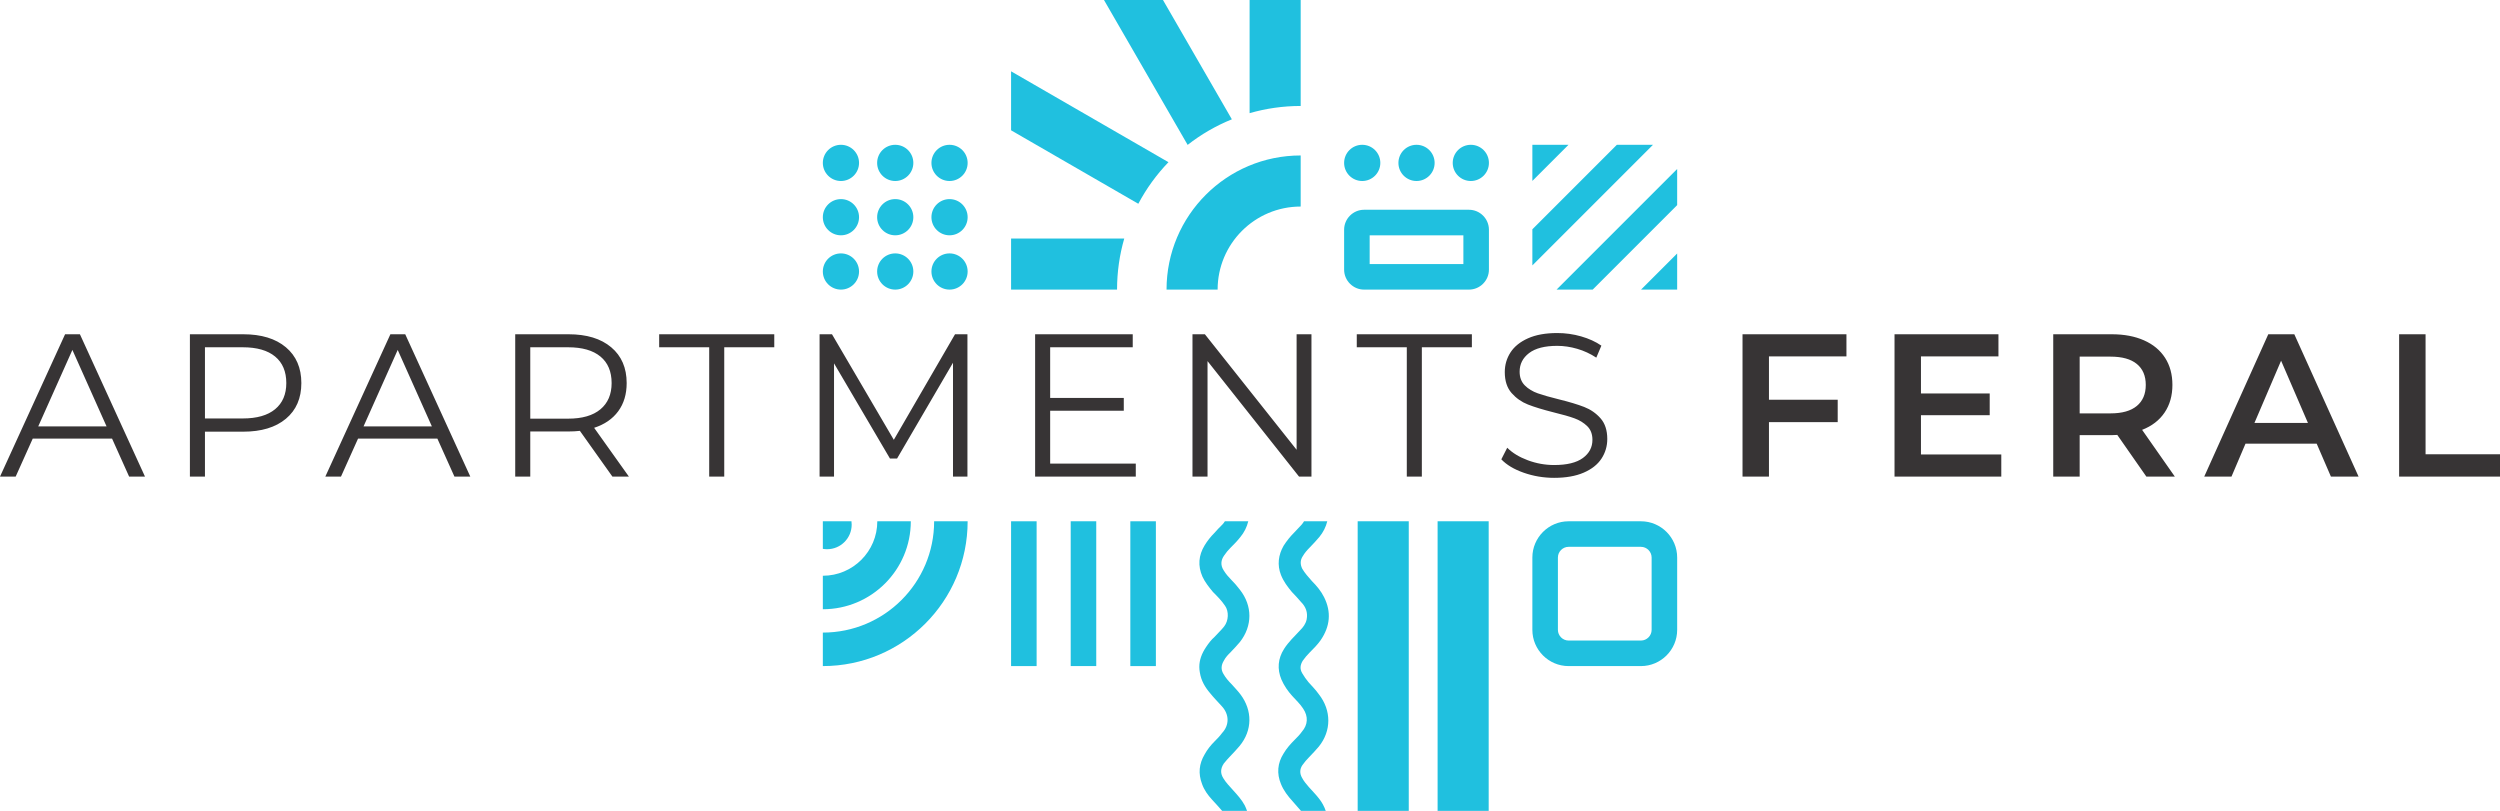 <?xml version="1.0" encoding="UTF-8"?>
<!DOCTYPE svg PUBLIC "-//W3C//DTD SVG 1.1//EN" "http://www.w3.org/Graphics/SVG/1.1/DTD/svg11.dtd">
<!-- Creator: CorelDRAW -->
<svg xmlns="http://www.w3.org/2000/svg" xml:space="preserve" width="172.65mm" height="56mm" version="1.1" style="shape-rendering:geometricPrecision; text-rendering:geometricPrecision; image-rendering:optimizeQuality; fill-rule:evenodd; clip-rule:evenodd"
viewBox="0 0 585687.66 189970.86"
 xmlns:xlink="http://www.w3.org/1999/xlink"
 xmlns:xodm="http://www.corel.com/coreldraw/odm/2003">
 <defs>
  <style type="text/css">
   <![CDATA[
    .fil0 {fill:#20C0DF}
    .fil2 {fill:#373435;fill-rule:nonzero}
    .fil1 {fill:#20C0DF;fill-rule:nonzero}
   ]]>
  </style>
 </defs>
 <g id="Layer_x0020_1">
  <g id="_2592527068192">
   <g>
    <path class="fil0" d="M367475.55 122124.34l16961.38 0c4664.47,0 8481.2,3816.39 8481.2,8480.86l0 16961.38c0,4664.47 -3816.73,8481.2 -8481.2,8481.2l-16961.38 0c-4664.47,0 -8480.86,-3816.73 -8480.86,-8481.2l0 -16961.38c0,-4664.47 3816.39,-8480.86 8480.86,-8480.86zm16961.38 5983.75l-16961.38 0c-680.5,0 -1303.68,282.92 -1758.93,738.17 -455.25,455.25 -738.17,1078.43 -738.17,1758.93l0 16961.38c0,680.5 282.92,1303.68 738.17,1758.93 455.59,455.59 1078.77,738.51 1758.93,738.51l16961.38 0c680.5,0 1303.68,-282.92 1758.93,-738.51 455.59,-455.25 738.51,-1078.43 738.51,-1758.93l0 -16961.38c0,-680.16 -282.92,-1303.34 -738.51,-1758.93 -455.25,-455.25 -1078.43,-738.17 -1758.93,-738.17z"/>
    <g>
     <polygon class="fil1" points="318069.12,189970.86 318069.12,122124.01 330036.63,122124.01 330036.63,189970.86 "/>
     <polygon class="fil1" points="336793.84,189970.86 336793.84,122124.01 348761.35,122124.01 348761.35,189970.86 "/>
     <path class="fil1" d="M305501.85 122124.01l5443.01 0c-328.04,1339.98 -950.87,2580.56 -1868.5,3694.94 -714.43,816.2 -1428.52,1632.4 -2244.71,2448.59 -611.98,612.32 -1224.3,1326.41 -1632.4,2040.49 -611.98,918.31 -611.98,1938.72 -102.11,2958.8 612.32,1020.42 1428.52,1938.38 2244.71,2856.69 1122.19,1122.53 2142.6,2346.82 2856.69,3775 1734.5,3469.01 1428.52,6835.91 -816.2,10100.7 -714.09,1020.08 -1632.4,1938.38 -2550.7,2856.69 -611.98,612.32 -1122.19,1224.3 -1632.4,1938.38 -611.98,1020.42 -714.09,1938.72 -102.11,2958.8 408.44,714.43 918.31,1428.52 1428.52,2040.49 816.2,918.31 1734.5,1836.61 2448.59,2856.69 2958.8,3775 2958.8,8570.08 0,12243.3 -714.09,816.2 -1428.52,1632.4 -2244.71,2448.59 -611.98,611.98 -1122.19,1224.3 -1632.4,1938.38 -611.98,918.31 -611.98,1938.38 -101.77,2856.69 408.1,816.2 1020.08,1530.29 1632.4,2244.37 816.2,918.31 1632.4,1734.5 2346.48,2652.81 727.32,903.04 1262.97,1898.36 1615.77,2936.41l-5796.16 0c-620.8,-767.69 -1336.92,-1466.85 -1941.1,-2222.32 -1122.53,-1224.3 -2142.6,-2550.7 -2754.92,-4080.99 -1020.08,-2448.59 -816.2,-4897.19 612.32,-7141.9 714.09,-1224.3 1632.4,-2244.37 2652.47,-3264.79 612.32,-611.98 1122.53,-1122.19 1632.4,-1836.61 1428.52,-1632.4 1530.63,-3570.78 306.33,-5407.06 -714.43,-1122.53 -1734.5,-2040.49 -2550.7,-2958.8 -1020.42,-1122.19 -1938.38,-2448.59 -2550.7,-3877.11 -1020.08,-2448.59 -816.2,-4897.19 612.32,-7141.56 1020.08,-1632.4 2448.59,-2958.8 3775,-4387.32 714.09,-714.09 1326.07,-1530.29 1530.29,-2550.7 305.99,-1632.4 -204.22,-2958.8 -1326.41,-4080.99 -714.09,-816.2 -1428.18,-1632.4 -2142.6,-2346.48 -1020.08,-1224.3 -1938.38,-2448.59 -2550.7,-3979.22 -917.97,-2346.48 -611.98,-4692.97 612.32,-6835.57 714.09,-1122.19 1530.29,-2142.6 2448.59,-3060.91 612.32,-611.98 1122.19,-1224.3 1734.5,-1836.28 234.75,-276.14 437.61,-555.67 608.59,-838.25z"/>
     <path class="fil1" d="M292435.22 122124.01c-332.79,1387.47 -949.52,2601.93 -1849.51,3694.94 -714.43,918.31 -1530.63,1734.5 -2346.82,2550.7 -509.87,510.21 -1020.08,1122.53 -1428.18,1734.5 -816.2,1122.19 -918.31,2346.48 -102.11,3571.12 510.21,816.2 1122.19,1530.29 1734.5,2142.26 714.09,714.43 1428.18,1530.63 2040.49,2346.82 2958.8,3775 2958.8,8467.97 0,12242.97 -714.09,816.2 -1428.52,1632.4 -2142.6,2346.82 -611.98,611.98 -1224.3,1224.3 -1632.4,2040.49 -611.98,1020.08 -714.09,2040.49 -102.11,3060.57 510.21,918.31 1224.3,1734.5 1938.72,2448.59 714.09,816.2 1428.18,1530.63 2040.49,2346.82 2856.69,3774.66 2856.69,8467.97 -204.22,12140.86 -714.09,816.2 -1428.18,1632.4 -2142.6,2346.48 -509.87,510.21 -1020.08,1122.53 -1530.29,1734.5 -816.2,1224.3 -816.2,2346.82 -102.11,3469.01 612.32,1020.08 1428.52,1836.61 2244.71,2754.58 1020.08,1122.19 2040.49,2244.71 2754.58,3571.12 212.02,436.26 392.83,870.81 544.13,1303.68l-5830.08 0c-768.03,-930.52 -1611.02,-1780.3 -2366.16,-2630.08 -1020.08,-1122.19 -1836.28,-2244.71 -2346.48,-3672.89 -918.31,-2448.59 -714.09,-4693.31 612.32,-6937.68 611.98,-1122.53 1428.18,-2142.6 2346.48,-3060.91 612.32,-612.32 1224.3,-1224.3 1734.5,-1938.38 1734.5,-1836.61 1734.5,-4386.98 -102.11,-6325.7 -918.31,-1020.08 -1836.61,-1938.38 -2652.81,-2958.8 -1224.3,-1428.18 -2142.6,-2958.8 -2448.59,-4897.19 -82.77,-435.24 -123.82,-861.99 -125.86,-1281.29 -8.14,-1644.61 578.73,-3172.86 1554.37,-4636.32 611.98,-917.97 1224.3,-1734.17 2040.49,-2448.59 714.09,-816.2 1530.29,-1530.29 2244.37,-2448.25 1020.42,-1326.41 1122.53,-3469.01 204.22,-4795.42 -816.2,-1224.3 -1836.61,-2244.37 -2856.69,-3264.79 -918.31,-1122.19 -1836.61,-2244.71 -2448.59,-3571.12 -1122.19,-2550.36 -918.31,-4999.3 510.21,-7345.78 611.98,-1020.08 1428.18,-2040.49 2244.37,-2856.69 612.32,-714.09 1224.3,-1326.41 1938.38,-2040.49 214.74,-228.98 401.31,-475.95 558.72,-736.48l5474.22 0z"/>
    </g>
    <g>
     <polygon class="fil1" points="236870,156047.43 236870,122124.01 242853.76,122124.01 242853.76,156047.43 "/>
     <polygon class="fil1" points="250839.67,156047.43 250840.01,122124.01 256823.77,122124.01 256823.43,156047.43 "/>
     <polygon class="fil1" points="264809.68,156047.77 264809.68,122124.34 270793.43,122124.34 270793.43,156047.77 "/>
    </g>
    <path class="fil0" d="M193762.15 128667.5c-338.22,0 -669.99,-29.51 -992.26,-85.49l0 -6457.66 6705.64 0c34.26,254.09 52.58,513.6 52.58,777.52 0,3184.39 -2581.57,5765.63 -5765.97,5765.63zm-992.26 27380.28l0 -7848.19c7200.59,0 13719.99,-2918.43 18438.4,-7636.84 4718.41,-4718.41 7636.84,-11237.81 7636.84,-18438.4l7848.19 0c0,9366.94 -3797.39,17847.79 -9936.51,23986.92 -6139.12,6139.12 -14619.98,9936.51 -23986.92,9936.51zm0 -13314.95l0 -7848.19c3523.63,0 6714.46,-1428.18 9023.29,-3737 2308.83,-2308.83 3737,-5499.67 3737,-9023.29l7848.19 0c0,5689.98 -2307.13,10842.27 -6036.67,14571.81 -3729.54,3729.54 -8881.83,6036.67 -14571.81,6036.67z"/>
   </g>
   <g>
    <g>
     <polygon class="fil1" points="367456.89,33923.43 358994.69,42385.63 358994.69,33923.43 "/>
     <polygon class="fil1" points="358994.69,53718.09 378789.35,33923.43 387251.55,33923.43 358994.69,62180.63 "/>
     <polygon class="fil1" points="364660.58,67846.86 392918.12,39589.32 392918.12,48051.86 373123.12,67846.86 "/>
     <polygon class="fil1" points="384455.58,67846.86 392917.78,59384.66 392917.78,67846.86 "/>
    </g>
    <g>
     <g>
      <path class="fil0" d="M197010.31 33923.43c2341.73,0 4240.43,1898.36 4240.43,4240.43 0,2342.07 -1898.69,4240.43 -4240.43,4240.43 -2342.07,0 -4240.43,-1898.36 -4240.43,-4240.43 0,-2342.07 1898.36,-4240.43 4240.43,-4240.43z"/>
      <path class="fil0" d="M209731.6 33923.43c2341.73,0 4240.43,1898.36 4240.43,4240.43 0,2342.07 -1898.69,4240.43 -4240.43,4240.43 -2342.07,0 -4240.43,-1898.36 -4240.43,-4240.43 0,-2342.07 1898.36,-4240.43 4240.43,-4240.43z"/>
      <path class="fil0" d="M222452.89 33923.43c2341.73,0 4240.43,1898.36 4240.43,4240.43 0,2342.07 -1898.69,4240.43 -4240.43,4240.43 -2342.07,0 -4240.43,-1898.36 -4240.43,-4240.43 0,-2342.07 1898.36,-4240.43 4240.43,-4240.43z"/>
     </g>
     <g>
      <path class="fil0" d="M197010.31 46644.71c2341.73,0 4240.43,1898.36 4240.43,4240.43 0,2342.07 -1898.69,4240.43 -4240.43,4240.43 -2342.07,0 -4240.43,-1898.36 -4240.43,-4240.43 0,-2342.07 1898.36,-4240.43 4240.43,-4240.43z"/>
      <path class="fil0" d="M209731.6 46644.71c2341.73,0 4240.43,1898.36 4240.43,4240.43 0,2342.07 -1898.69,4240.43 -4240.43,4240.43 -2342.07,0 -4240.43,-1898.36 -4240.43,-4240.43 0,-2342.07 1898.36,-4240.43 4240.43,-4240.43z"/>
      <path class="fil0" d="M222452.89 46644.71c2341.73,0 4240.43,1898.36 4240.43,4240.43 0,2342.07 -1898.69,4240.43 -4240.43,4240.43 -2342.07,0 -4240.43,-1898.36 -4240.43,-4240.43 0,-2342.07 1898.36,-4240.43 4240.43,-4240.43z"/>
     </g>
     <g>
      <path class="fil0" d="M197010.31 59366c2341.73,0 4240.43,1898.36 4240.43,4240.43 0,2342.07 -1898.69,4240.43 -4240.43,4240.43 -2342.07,0 -4240.43,-1898.36 -4240.43,-4240.43 0,-2342.07 1898.36,-4240.43 4240.43,-4240.43z"/>
      <path class="fil0" d="M209731.6 59366c2341.73,0 4240.43,1898.36 4240.43,4240.43 0,2342.07 -1898.69,4240.43 -4240.43,4240.43 -2342.07,0 -4240.43,-1898.36 -4240.43,-4240.43 0,-2342.07 1898.36,-4240.43 4240.43,-4240.43z"/>
      <path class="fil0" d="M222452.89 59366c2341.73,0 4240.43,1898.36 4240.43,4240.43 0,2342.07 -1898.69,4240.43 -4240.43,4240.43 -2342.07,0 -4240.43,-1898.36 -4240.43,-4240.43 0,-2342.07 1898.36,-4240.43 4240.43,-4240.43z"/>
     </g>
    </g>
    <path class="fil1" d="M236870.34 55879.35l26513.87 0c-1098.44,3799.42 -1687.69,7814.6 -1687.69,11967.51l-24826.18 0 0 -11967.51zm0 -39171.38l36871.38 21287.63c-2784.44,2888.58 -5168.57,6164.9 -7063.54,9740.77l-29807.84 -17209.36 0 -13819.05zm35585 -16707.97l16137.71 27951.55c-3743.79,1514.68 -7225.35,3540.93 -10359.2,5992.23l-19597.56 -33943.78 13819.05 0zm32261.86 0l0 24826.18c-4152.91,0 -8168.08,589.25 -11967.51,1687.69l0 -26513.87 11967.51 0zm-31426.33 67846.86c0,-8676.93 3517.86,-16533.94 9205.46,-22220.86 5686.92,-5687.6 13543.93,-9205.46 22220.86,-9205.46l0 11967.51c-5373.47,0 -10239.11,2178.22 -13759.68,5699.14 -3520.91,3520.57 -5699.14,8386.21 -5699.14,13759.68l-11967.51 0z"/>
    <path class="fil0" d="M319570.24 49141.82l24571.08 0c2571.74,0 4676.34,2104.27 4676.34,4676.01l0 9352.69c0,2572.07 -2104.61,4676.34 -4676.34,4676.34l-24571.08 0c-2571.74,0 -4676.01,-2104.27 -4676.01,-4676.34l0 -9352.69c0,-2571.74 2104.27,-4676.01 4676.01,-4676.01zm23263.67 5983.75l-21955.92 0 0 6737.53 21955.92 0 0 -6737.53z"/>
    <g>
     <path class="fil0" d="M319134.66 33923.43c2341.73,0 4240.43,1898.36 4240.43,4240.43 0,2342.07 -1898.69,4240.43 -4240.43,4240.43 -2342.07,0 -4240.43,-1898.36 -4240.43,-4240.43 0,-2342.07 1898.36,-4240.43 4240.43,-4240.43z"/>
     <path class="fil0" d="M331855.95 33923.43c2341.73,0 4240.43,1898.36 4240.43,4240.43 0,2342.07 -1898.69,4240.43 -4240.43,4240.43 -2342.07,0 -4240.43,-1898.36 -4240.43,-4240.43 0,-2342.07 1898.36,-4240.43 4240.43,-4240.43z"/>
     <path class="fil0" d="M344577.23 33923.43c2341.73,0 4240.43,1898.36 4240.43,4240.43 0,2342.07 -1898.69,4240.43 -4240.43,4240.43 -2342.07,0 -4240.43,-1898.36 -4240.43,-4240.43 0,-2342.07 1898.36,-4240.43 4240.43,-4240.43z"/>
    </g>
   </g>
  </g>
  <path class="fil2" d="M26251.98 102751.35l-18581.22 0 -4002.29 8909.65 -3668.48 0 15246.21 -33351.48 3477.83 0 15246.55 33351.48 -3716.31 0 -4002.29 -8909.65zm-1286.38 -2858.73l-8004.23 -17914.62 -8004.23 17914.62 16008.47 0zm32007.77 -21583.1c4256.37,0 7591.38,1016.35 10005.38,3049.04 2413.99,2033.03 3620.99,4828.32 3620.99,8385.53 0,3557.55 -1207,6345.04 -3620.99,8361.79 -2413.99,2017.09 -5749,3025.63 -10005.38,3025.63l-8957.14 0 0 10529.49 -3525.66 0 0 -33351.48 12482.8 0zm-95.32 19725.12c3303.46,0 5828.72,-722.91 7575.44,-2168.05 1747.06,-1445.14 2620.58,-3485.97 2620.58,-6122.5 0,-2699.63 -873.53,-4772.35 -2620.58,-6217.49 -1746.72,-1445.14 -4271.98,-2168.05 -7575.44,-2168.05l-8861.82 0 0 16676.08 8861.82 0zm45586.3 4716.71l-18581.22 0 -4002.29 8909.65 -3668.48 0 15246.55 -33351.48 3477.83 0 15246.21 33351.48 -3716.31 0 -4002.29 -8909.65zm-1286.38 -2858.73l-8003.89 -17914.62 -8004.57 17914.62 16008.47 0zm42299.12 11768.38l-7622.93 -10720.14c-857.58,95.32 -1747.06,142.82 -2668.08,142.82l-8957.48 0 0 10577.33 -3525.66 0 0 -33351.48 12483.14 0c4256.37,0 7591.05,1016.35 10005.04,3049.04 2413.99,2033.03 3620.99,4828.32 3620.99,8385.53 0,2604.64 -659.13,4804.24 -1977.06,6599.12 -1318.26,1794.55 -3200.34,3088.73 -5645.88,3882.88l8147.05 11434.91 -3859.13 0zm-10386.34 -13578.87c3303.46,0 5828.72,-730.71 7575.1,-2191.79 1747.06,-1461.08 2620.58,-3509.72 2620.58,-6146.25 0,-2699.63 -873.53,-4772.35 -2620.58,-6217.49 -1746.38,-1445.14 -4271.64,-2168.05 -7575.1,-2168.05l-8862.16 0 0 16723.57 8862.16 0zm33055.67 -16723.57l-11720.54 0 0 -3049.04 26966.75 0 0 3049.04 -11720.54 0 0 30302.44 -3525.66 0 0 -30302.44zm60499.38 -3049.04l0 33351.48 -3382.84 0 0 -26681.12 -13102.25 22440.69 -1667.34 0 -13102.59 -22297.87 0 26538.3 -3382.84 0 0 -33351.48 2906.56 0 14483.95 24727.81 14340.79 -24727.81 2906.56 0zm39440.06 30302.1l0 3049.38 -23583.91 0 0 -33351.48 22869.48 0 0 3049.04 -19343.82 0 0 11863.7 17247.69 0 0 3001.88 -17247.69 0 0 12387.48 20058.25 0zm41155.56 -30302.1l0 33351.48 -2906.22 0 -21440.29 -27062.42 0 27062.42 -3525.66 0 0 -33351.48 2906.56 0 21487.78 27062.42 0 -27062.42 3477.83 0zm22335.86 3049.04l-11720.54 0 0 -3049.04 26967.09 0 0 3049.04 -11720.88 0 0 30302.44 -3525.66 0 0 -30302.44zm34533.03 30588.42c-2477.77,0 -4852.07,-397.24 -7122.9,-1191.39 -2271.17,-793.81 -4026.03,-1842.04 -5264.92,-3144.36l1381.7 -2715.91c1207,1207 2811.23,2183.65 4812.04,2930.31 2001.14,746.32 4065.72,1119.47 6194.08,1119.47 2985.6,0 5224.89,-547.86 6717.86,-1643.59 1492.97,-1095.73 2239.29,-2517.12 2239.29,-4264.18 0,-1334.21 -405.05,-2398.39 -1214.8,-3192.19 -810.09,-794.15 -1802.69,-1405.79 -2977.8,-1834.58 -1175.45,-428.79 -2811.23,-897.27 -4907.7,-1405.45 -2508.98,-635.39 -4510.12,-1246.69 -6003.09,-1834.24 -1492.97,-587.55 -2771.54,-1484.83 -3835.38,-2692.16 -1064.18,-1207 -1596.1,-2842.78 -1596.1,-4907.36 0,-1683.28 444.74,-3215.94 1333.87,-4597.64 889.47,-1381.7 2255.23,-2485.57 4097.61,-3311.27 1842.38,-826.04 4129.16,-1238.88 6861.01,-1238.88 1905.82,0 3771.61,261.89 5598.04,786.01 1826.44,524.12 3406.59,1246.69 4740.8,2168.05l-1191.05 2810.9c-1397.65,-921.02 -2890.62,-1612.04 -4478.57,-2072.38 -1588.29,-460.68 -3144.7,-691.02 -4669.22,-691.02 -2922.5,0 -5122.1,563.81 -6599.12,1691.42 -1477.03,1127.61 -2215.2,2580.89 -2215.2,4359.5 0,1334.21 404.71,2406.19 1214.8,3216.28 810.09,809.75 1826.44,1429.19 3049.38,1857.99 1222.94,428.79 2866.53,897.27 4931.11,1405.45 2445.88,603.5 4423.28,1199.19 5931.85,1786.75 1508.91,587.55 2787.15,1477.03 3835.38,2668.08 1048.23,1191.39 1572.35,2803.09 1572.35,4836.12 0,1683.28 -452.54,3215.94 -1357.95,4597.64 -905.08,1381.7 -2294.92,2477.77 -4168.85,3287.52 -1873.93,810.09 -4176.99,1215.14 -6908.51,1215.14zm50313.19 -28444.12l0 10148.19 16103.45 0 0 5241.17 -16103.45 0 0 12768.78 -6194.08 0 0 -33351.48 24346.51 0 0 5193.34 -18152.43 0zm54429.46 22964.8l0 5193.34 -25013.78 0 0 -33351.48 24346.85 0 0 5193.34 -18152.77 0 0 8671.17 16103.79 0 0 5098.01 -16103.79 0 0 9195.62 18819.7 0zm33989.92 5193.34l-6813.18 -9767.23c-285.97,31.89 -714.77,47.49 -1286.38,47.49l-7527.95 0 0 9719.74 -6194.08 0 0 -33351.48 13722.03 0c2890.28,0 5407.39,476.28 7551.69,1429.19 2143.96,952.91 3787.55,2318.67 4931.11,4097.61 1143.56,1778.61 1715.17,3891.02 1715.17,6336.56 0,2509.32 -611.3,4669.56 -1834.24,6480.05 -1222.94,1810.49 -2977.8,3160.31 -5264.92,4049.78l7671.11 10958.29 -6670.36 0zm-142.82 -21488.12c0,-2128.02 -698.82,-3763.8 -2096.47,-4907.36 -1397.65,-1143.56 -3446.28,-1715.17 -6146.25,-1715.17l-7241.97 0 0 13292.9 7241.97 0c2699.97,0 4748.6,-579.41 6146.25,-1738.91 1397.65,-1159.5 2096.47,-2803.09 2096.47,-4931.45zm40040.5 13769.52l-16675.74 0 -3287.52 7718.6 -6384.39 0 15008.06 -33351.48 6098.75 0 15055.9 33351.48 -6480.05 0 -3335.01 -7718.6zm-2048.64 -4859.87l-6289.4 -14579.27 -6241.23 14579.27 12530.64 0zm21363.62 -20773.01l6194.08 0 0 28110.65 17438 0 0 5240.83 -23632.08 0 0 -33351.48z"/>
 </g>
</svg>
